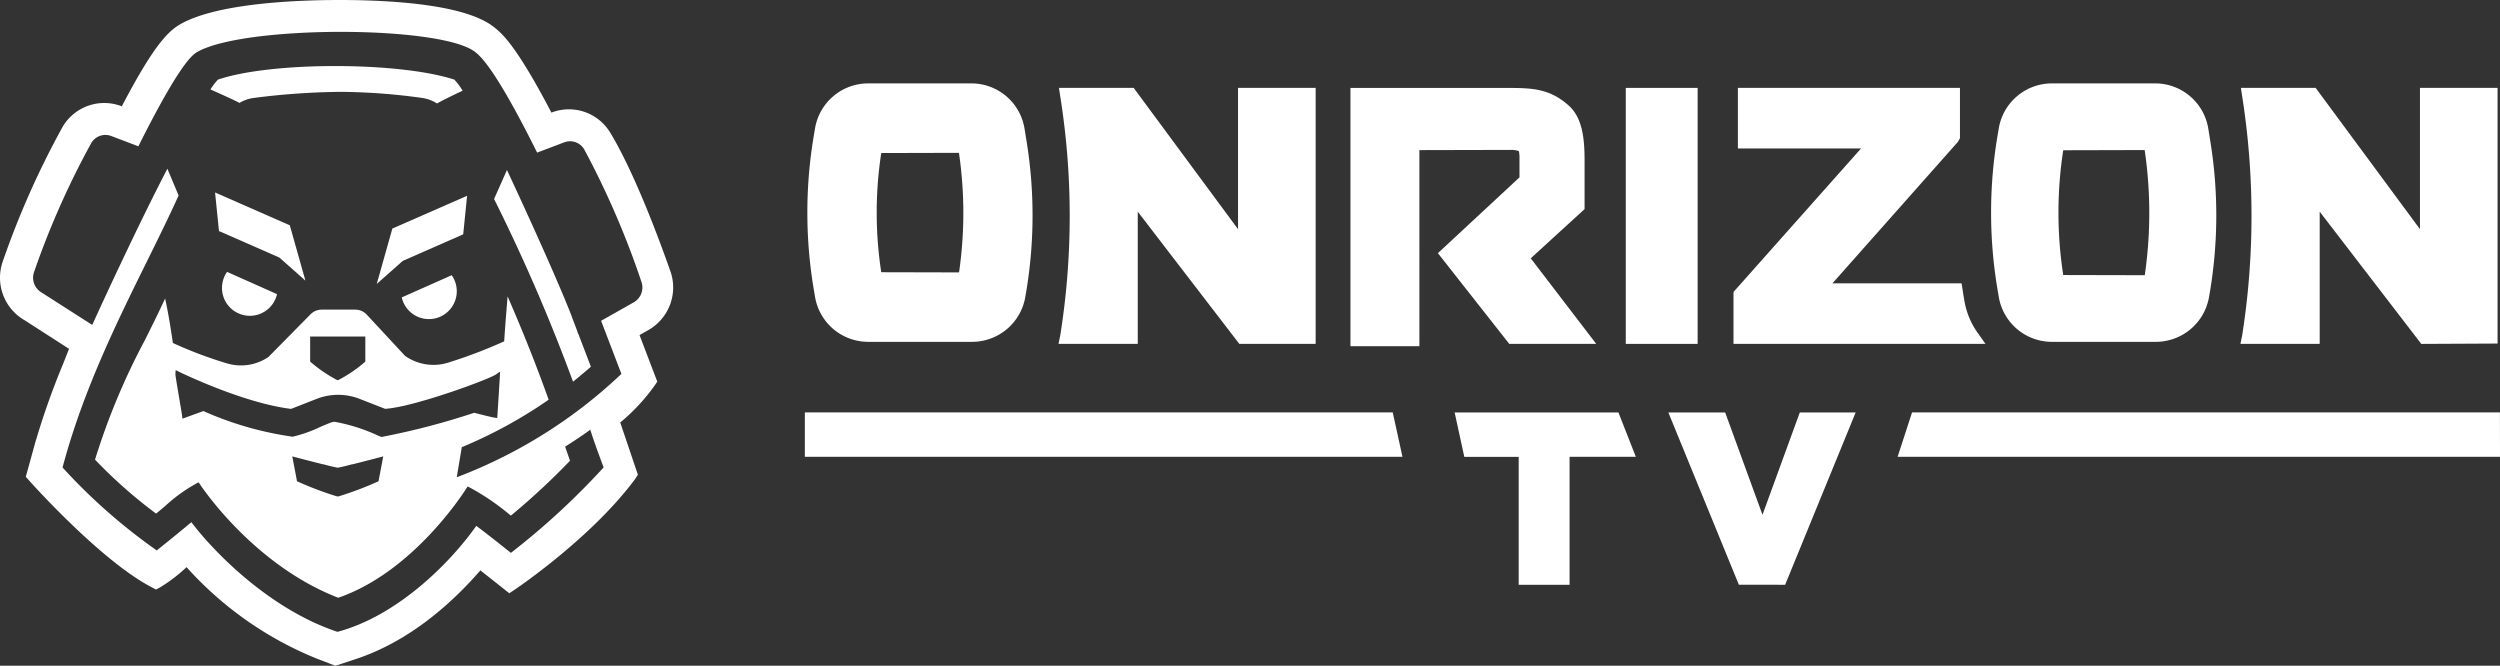 <svg xmlns="http://www.w3.org/2000/svg" xmlns:xlink="http://www.w3.org/1999/xlink" width="225.211" height="59.972" viewBox="0 0 225.211 59.972">
  <rect x="0" y="0" width="225.211" height="59.972" fill="#333333" stroke="none"/>
  <defs>
    <clipPath id="clip-path">
      <rect id="Retângulo_89" data-name="Retângulo 89" width="225.211" height="59.972" fill="#fff"/>
    </clipPath>
  </defs>
  <g id="onrizon_tv" transform="translate(-61.789 -4445.028)">
    <g id="Grupo_18797" data-name="Grupo 18797" transform="translate(61.789 4445.028)" clip-path="url(#clip-path)">
      <path id="Caminho_27528" data-name="Caminho 27528" d="M109.908,49.966l-.064-.183c-.041-.138-.253-.689-.379-1.018l-.147-.386.008,0c-1.571-4.019-5.084-11.573-5.834-13.178l-1.16,2.614a162.034,162.034,0,0,1,7.111,16.454c.571-.453,1.1-.9,1.611-1.345l-1.133-2.962Z" transform="translate(-57.823 -19.888)" fill="#fff"/>
      <path id="Caminho_27529" data-name="Caminho 27529" d="M64,17.054c.4-.23,1.172-.617,2.308-1.152a6.118,6.118,0,0,0-.749-1c-5.016-1.627-16.514-1.626-21.288,0a5.17,5.17,0,0,0-.68.889c1.227.542,2.105.948,2.615,1.21a3.357,3.357,0,0,1,1.3-.448,65.319,65.319,0,0,1,7.83-.547,55.759,55.759,0,0,1,7.308.546,3.4,3.4,0,0,1,1.354.5" transform="translate(-24.632 -7.732)" fill="#fff"/>
      <path id="Caminho_27530" data-name="Caminho 27530" d="M46.361,56.425a2.51,2.51,0,1,0,4.54,2.022l.037-.128-4.505-2.006Z" transform="translate(-25.979 -31.82)" fill="#fff"/>
      <path id="Caminho_27531" data-name="Caminho 27531" d="M44.542,39.865l.352,3.473,5.444,2.391,2.344,2.079-1.407-4.987Z" transform="translate(-25.168 -22.525)" fill="#fff"/>
      <path id="Caminho_27532" data-name="Caminho 27532" d="M87.7,57,83.2,59l.036.127a2.51,2.51,0,1,0,4.539-2.022Z" transform="translate(-47.012 -32.206)" fill="#fff"/>
      <path id="Caminho_27533" data-name="Caminho 27533" d="M78.029,48.491l2.344-2.079,5.444-2.391.352-3.474L79.435,43.5Z" transform="translate(-44.09 -22.911)" fill="#fff"/>
      <path id="Caminho_27534" data-name="Caminho 27534" d="M60.386,24.42c-.886-2.526-3.188-8.8-5.411-12.465a4.349,4.349,0,0,0-5.259-1.827l-.043.016c-3.208-6.138-4.48-7.15-5.172-7.7C42,.448,35.609.014,30.687,0,26.711,0,19.546.289,16.241,2.184c-1.226.7-2.549,2.207-5.269,7.394l-.049-.019a4.35,4.35,0,0,0-5.259,1.827A77.133,77.133,0,0,0,.253,23.545a4.415,4.415,0,0,0,1.957,5.3l4.009,2.58c-.184.47-.36.915-.529,1.341a69.672,69.672,0,0,0-2.549,7.222l-.817,2.964.308.347c.064.072,6.422,7.205,11.024,9.6l.4.21.4-.216a14.363,14.363,0,0,0,2.351-1.8,31.781,31.781,0,0,0,11.633,8.2l1.776.682,1.809-.594c4.92-1.616,8.769-5.136,11.249-8l2.606,2.063.523-.348c.281-.19,6.934-4.709,10.8-9.927l.263-.4-1.592-4.708a17.588,17.588,0,0,0,3.137-3.382l.2-.3-1.6-4.194.8-.452a4.415,4.415,0,0,0,1.977-5.312M57.1,27.231,54.15,28.9l1.829,4.784-.074.07A44.413,44.413,0,0,1,41.393,42.9l-.247.091.455-2.706.078-.033a42,42,0,0,0,7.746-4.243c-1.081-3.029-2.324-6.157-3.7-9.31-.026.337-.053.671-.08,1.008-.073.905-.147,1.841-.22,2.952l-.006.091-.084.038a44.649,44.649,0,0,1-4.965,1.882,4.453,4.453,0,0,1-3.882-.611L33.04,28.345a1.409,1.409,0,0,0-1.033-.451h-3.03a1.409,1.409,0,0,0-1,.419l-3.8,3.851a4.407,4.407,0,0,1-3.742.568,37.269,37.269,0,0,1-4.787-1.8l-.076-.035-.012-.082c-.277-1.959-.545-3.287-.685-3.924-.6,1.3-1.224,2.548-1.825,3.757A61,61,0,0,0,8.561,41.407a43.344,43.344,0,0,0,5.5,4.86c.262-.212.535-.441.812-.672a14.105,14.105,0,0,1,2.911-2.089l.118-.049.069.108c.047.073,4.752,7.285,12.5,10.284,6.916-2.377,11.534-9.833,11.58-9.909l.069-.112.121.05a21.362,21.362,0,0,1,3.778,2.575,63.763,63.763,0,0,0,5.329-4.945l-.29-.837c-.033-.083-.069-.188-.112-.323l-.036-.113.1-.063c.7-.438,1.37-.888,1.993-1.337l.17-.123.065.2c.4,1.248,1.1,3.089,1.107,3.108l.033.087-.063.069a66.5,66.5,0,0,1-8.195,7.556l-.095.073-.454-.36c-.8-.639-2-1.584-2.664-2.07-2.515,3.553-7.247,8.132-12.461,9.532l-.045.012-.043-.014c-6-2.006-11.016-7.079-13.119-9.862-1.244,1.033-2.237,1.842-3.029,2.47l-.091.072-.094-.068a51.314,51.314,0,0,1-8.335-7.342l-.055-.062.021-.08c1.829-6.85,4.88-13.022,7.572-18.468,1.029-2.082,2-4.05,2.862-5.955L15.079,15.2c-2.106,4.046-4.911,9.989-6.7,13.918l-.07.153L3.753,26.357A1.543,1.543,0,0,1,3.071,24.5,74.972,74.972,0,0,1,8.228,12.876a1.478,1.478,0,0,1,1.782-.627l2.456.931c3.821-7.645,4.942-8.289,5.312-8.5,4.216-2.418,22-2.408,25.038.013.439.35,1.769,1.41,5.571,9.056l2.453-.93a1.477,1.477,0,0,1,1.782.627,76.9,76.9,0,0,1,5.157,11.929,1.542,1.542,0,0,1-.682,1.859M29.121,41.824c.209.056.4.107.581.152.344.082.608.14.723.156.115-.016.379-.074.723-.156.176-.044.372-.1.581-.152v.011c1.011-.251,2.3-.586,2.794-.72L34.1,43.353a29.509,29.509,0,0,1-3.629,1.372l-.044-.015-.043.015a29.509,29.509,0,0,1-3.629-1.372l-.424-2.238c.5.134,1.783.469,2.794.72l0-.011m5.327-2.464-.022,0H34.4c-.054,0-.054,0-.368-.13A15.943,15.943,0,0,0,30.155,38a.643.643,0,0,0-.2.025l-.028.01H29.9c-.1.024-.555.215-.958.384a12.375,12.375,0,0,1-2.587.925.367.367,0,0,1-.134-.023,30.049,30.049,0,0,1-7.9-2.29l-1.622.591-.267.094-.029-.283c-.007-.066-.106-.65-.2-1.215-.328-1.921-.411-2.444-.4-2.544l.02-.332.3.147c.057.028,5.757,2.819,10.1,3.347l2.295-.9a5.321,5.321,0,0,1,3.888,0l.239.094,2.048.8c2.523-.146,9.291-2.624,9.99-3.1l.368-.251-.023.445c-.009.181-.207,3.357-.218,3.5l-.017.234-.233-.032c-.244-.033-.825-.184-1.291-.3-.214-.056-.453-.117-.554-.139a66.389,66.389,0,0,1-8.264,2.163M27.94,32.577V30.315H32.91v2.262a12.525,12.525,0,0,1-2.427,1.659.193.193,0,0,1-.057.013.273.273,0,0,1-.071-.018,12.79,12.79,0,0,1-2.414-1.654" transform="translate(0 -0.001)" fill="#fff"/>
      <rect id="Retângulo_88" data-name="Retângulo 88" width="6.472" height="23.061" transform="translate(146.458 7.918)" fill="#fff"/>
      <path id="Caminho_27535" data-name="Caminho 27535" d="M431.954,21.37a4.845,4.845,0,0,0-4.807-4.1h-9.273a4.855,4.855,0,0,0-4.8,4.058l-.107.633a41.634,41.634,0,0,0,0,13.9l.107.634a4.855,4.855,0,0,0,4.8,4.057h9.345a4.865,4.865,0,0,0,4.791-4.006,41.658,41.658,0,0,0,.14-13.953Zm-5.7,12.995-.029.184-7.344-.017-.027-.185a36.915,36.915,0,0,1,0-10.869l.027-.185,7.337-.019.027.187a38.858,38.858,0,0,1,.009,10.9" transform="translate(-233.017 -9.757)" fill="#fff"/>
      <path id="Caminho_27536" data-name="Caminho 27536" d="M186.777,21.371a4.847,4.847,0,0,0-4.808-4.1H172.7a4.854,4.854,0,0,0-4.8,4.057l-.107.633a41.634,41.634,0,0,0,0,13.9l.107.634a4.855,4.855,0,0,0,4.8,4.057h9.345a4.864,4.864,0,0,0,4.791-4.006,41.643,41.643,0,0,0,.139-13.952ZM180.9,34.114l-.029.184-7.006-.017-.027-.185a35.422,35.422,0,0,1,0-10.367l.027-.185,7-.018.027.187a37.317,37.317,0,0,1,.009,10.4" transform="translate(-94.479 -9.758)" fill="#fff"/>
      <path id="Caminho_27537" data-name="Caminho 27537" d="M487.192,41.234V18.2H480.2V30.931L470.8,18.2h-6.73l.112.749a69.348,69.348,0,0,1,.006,21.529l-.16.783h7.14V29.355l9.151,11.912Z" transform="translate(-262.199 -10.286)" fill="#fff"/>
      <path id="Caminho_27538" data-name="Caminho 27538" d="M359.427,23.659h11.095L359.032,36.588v4.678h22.7l-.725-1.028a6.94,6.94,0,0,1-1.176-2.863l-.107-.631c-.011-.065-.02-.13-.028-.194l-.116-.739H367.944l11.308-12.751.181-.326V18.2H359.427Z" transform="translate(-202.871 -10.286)" fill="#fff"/>
      <path id="Caminho_27539" data-name="Caminho 27539" d="M242.4,41.265V18.2h-6.993V30.931l-9.4-12.727h-6.73l.112.749a68.4,68.4,0,0,1,.006,21.53l-.16.782h7.139V29.354l9.15,11.911Z" transform="translate(-123.88 -10.286)" fill="#fff"/>
      <path id="Caminho_27540" data-name="Caminho 27540" d="M301.84,41.265l-5.9-7.708,4.85-4.434V24.739c0-1.9-.171-3.809-1.414-4.931-1.775-1.6-3.427-1.6-5.712-1.6H279.7V41.471h.653l5.557,0V23.809l8.246-.019a1.848,1.848,0,0,1,.6.073l.112.04.027.116a3.37,3.37,0,0,1,.032.618v1.626l-7.35,6.828,6.429,8.174Z" transform="translate(-158.045 -10.286)" fill="#fff"/>
      <path id="Caminho_27541" data-name="Caminho 27541" d="M316.03,85.421H301.275l.87,4h4.9v11.529h4.585V89.417h5.967Z" transform="translate(-170.235 -48.267)" fill="#fff"/>
      <path id="Caminho_27542" data-name="Caminho 27542" d="M356.059,100.946l6.354-15.525h-5.032l-3.363,9.221-3.362-9.221h-5.119l6.312,15.421.042.1Z" transform="translate(-195.246 -48.267)" fill="#fff"/>
      <path id="Caminho_27543" data-name="Caminho 27543" d="M363.98,112.638a1.088,1.088,0,0,0,0-2.175,1.088,1.088,0,0,0,0,2.175" transform="translate(-205.074 -62.417)" fill="#fff"/>
      <path id="Caminho_27544" data-name="Caminho 27544" d="M220.535,89.417H166.7v-4h52.96Z" transform="translate(-94.196 -48.267)" fill="#fff"/>
      <path id="Caminho_27545" data-name="Caminho 27545" d="M447.289,89.417H393.024l1.3-4h52.96Z" transform="translate(-222.078 -48.267)" fill="#fff"/>
    </g>
  </g>
</svg>
